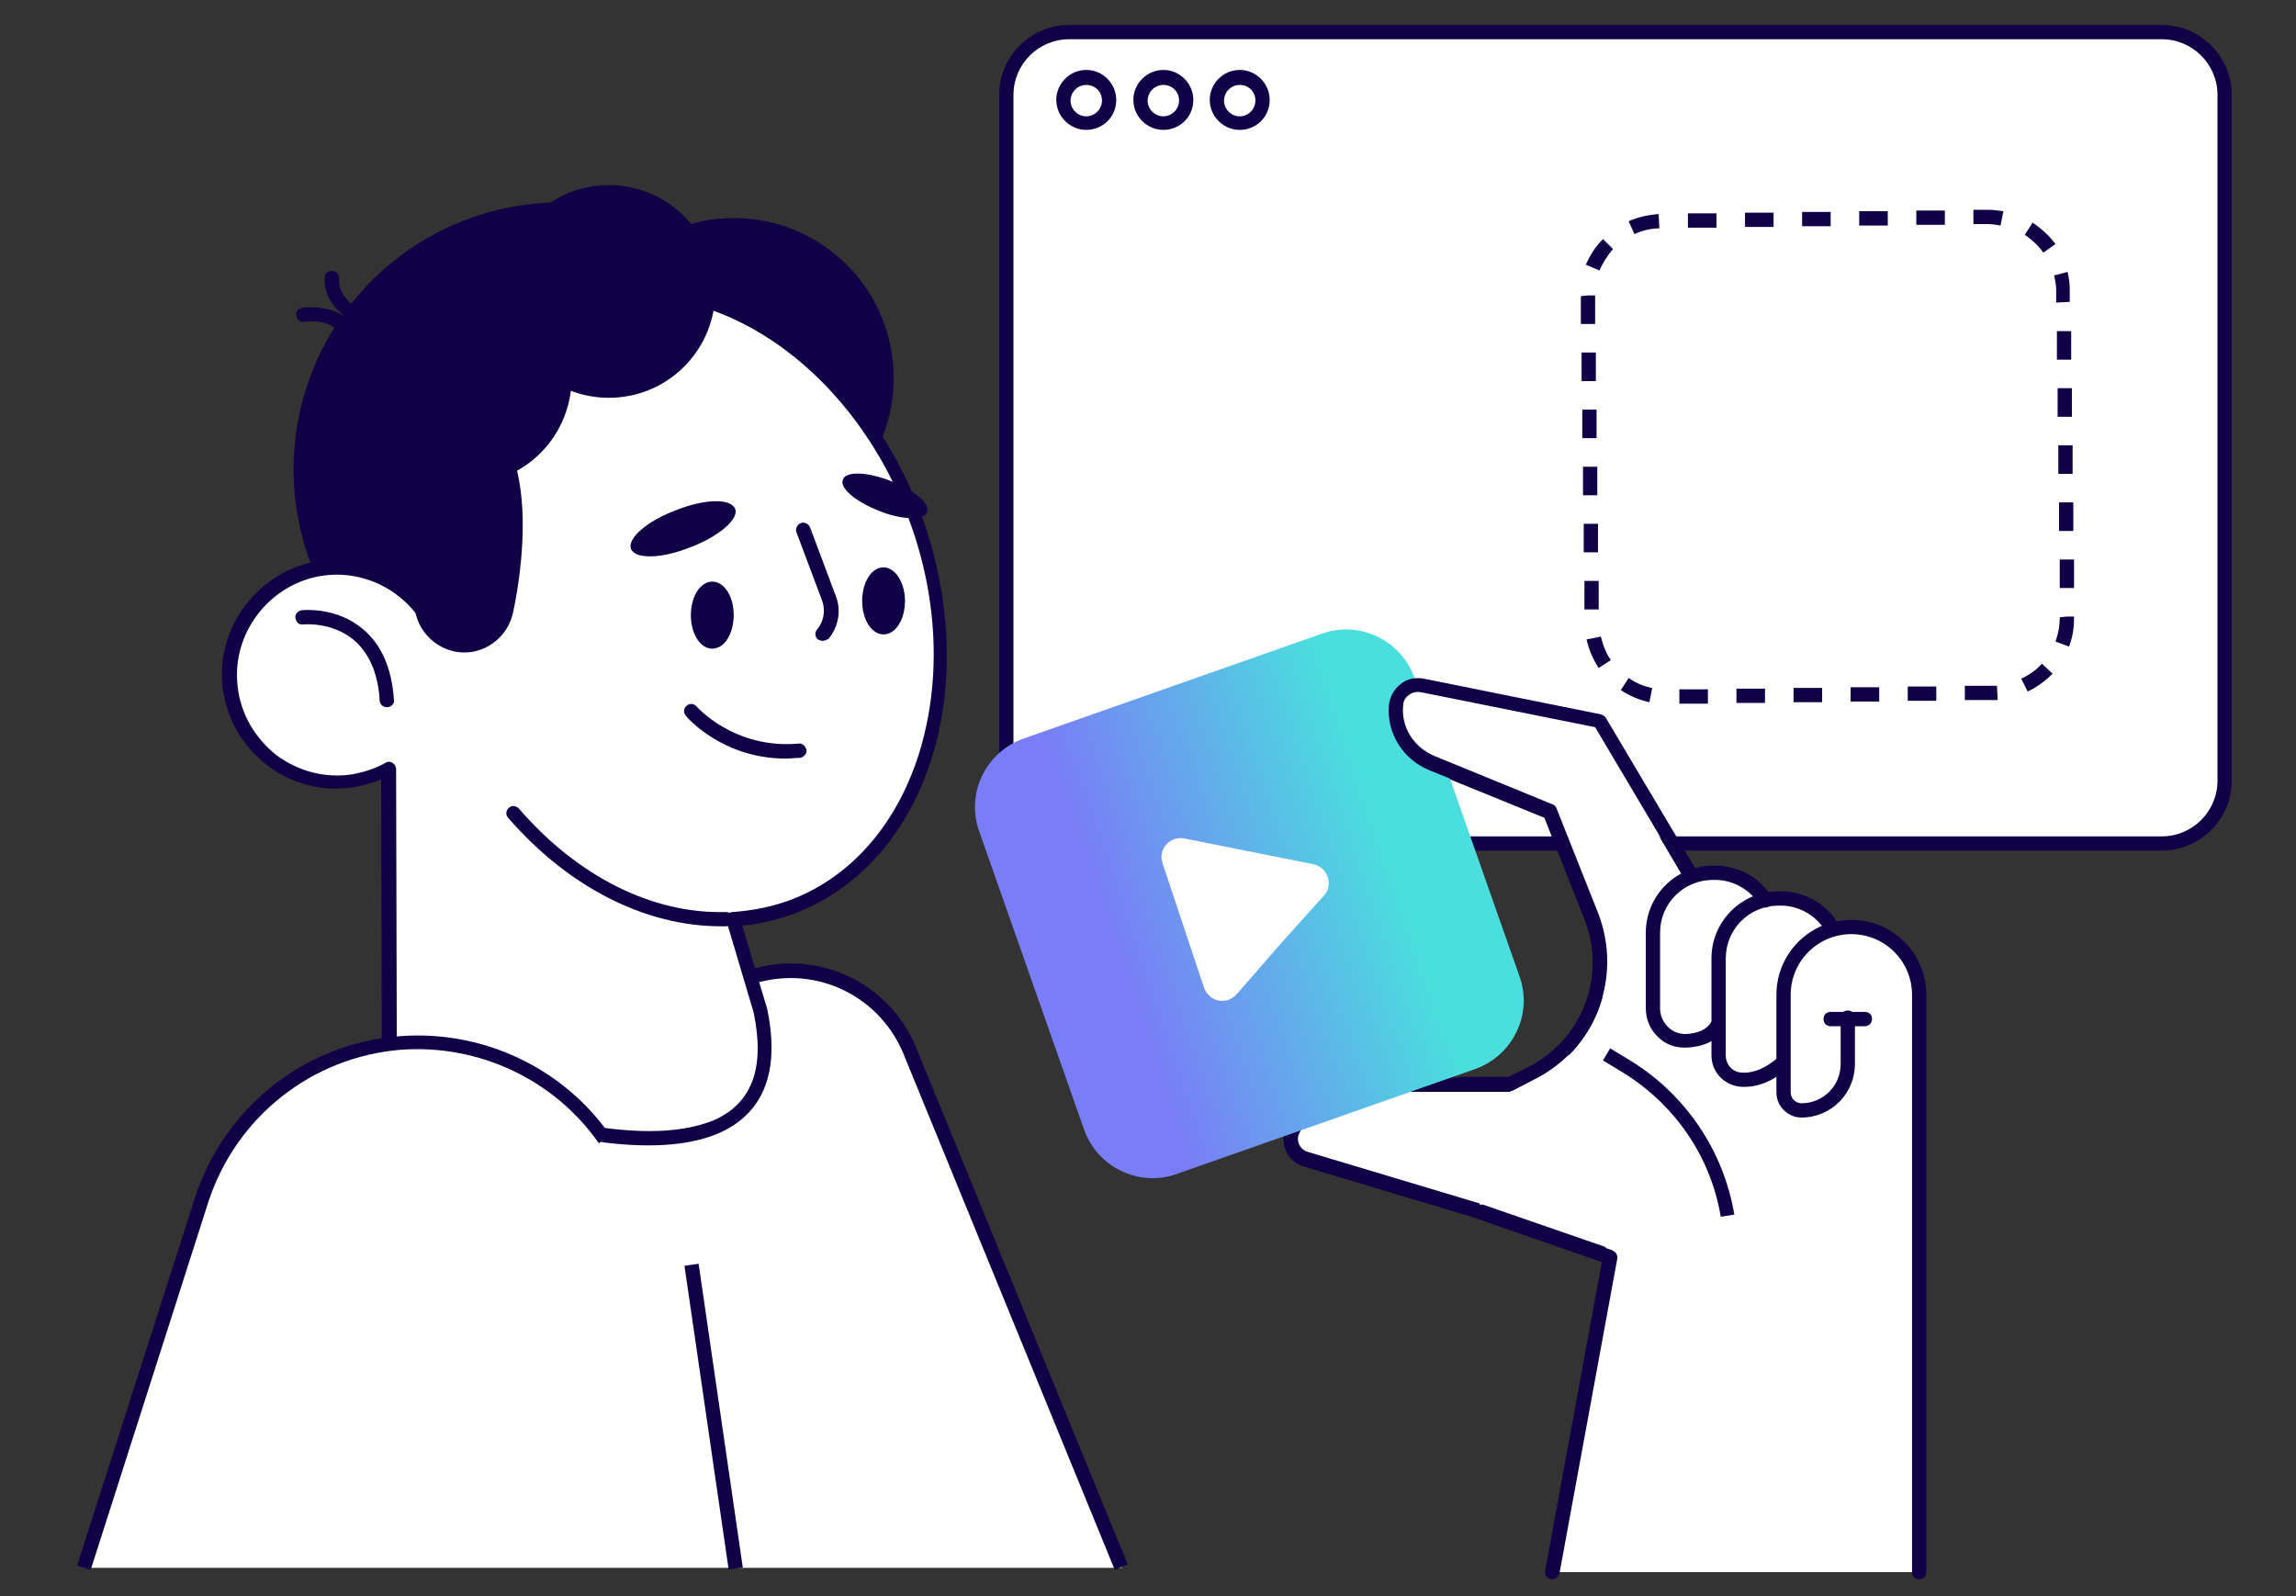 <svg xmlns="http://www.w3.org/2000/svg" xmlns:xlink="http://www.w3.org/1999/xlink" id="Layer_1" x="0px" y="0px" viewBox="0 0 321.7 223.7" style="enable-background:new 0 0 321.7 223.7;" xml:space="preserve"><rect x="0" y="0" width="321.7" height="223.7" fill="#333333" stroke="none"/><style type="text/css">	.st0{fill:#FFFFFF;}	.st1{fill:#100146;}	.st2{fill:url(#SVGID_1_);}</style><g>	<g>		<path class="st0" d="M84.7,159.7c-6.5-9.3-17.3-14.4-28.6-13.5l0,0c-12.9,1-23.9,9.7-27.8,22l-16.5,51.5h145.4l-29.6-72.3   c-3.4-8.2-12.2-12.8-20.8-10.8l-52.1,11.9L84.7,159.7z"></path>	</g>	<g>		<path class="st0" d="M54.6,148.5l52.1-11.9c8.6-2,17.4,2.6,20.8,10.8l29.6,72.3L54.6,148.5z"></path>		<path class="st1" d="M156.2,220l-29.6-72.3c-3.2-7.8-11.5-12.1-19.7-10.2l-52.1,11.9l-0.4-2l52.1-11.9c9.2-2.1,18.4,2.7,21.9,11.4   l29.6,72.3L156.2,220z"></path>	</g>	<g>		<g>			<path class="st0" d="M302.8,118.2H149.8c-4.9,0-8.8-3.9-8.8-8.8V13.3c0-4.9,3.9-8.8,8.8-8.8h153.1c4.9,0,8.8,3.9,8.8,8.8v96.1    C311.7,114.3,307.7,118.2,302.8,118.2z"></path>			<path class="st1" d="M302.8,119.2H149.8c-5.4,0-9.8-4.4-9.8-9.8V13.3c0-5.4,4.4-9.8,9.8-9.8h153.1c5.4,0,9.8,4.4,9.8,9.8v96.1    C312.7,114.8,308.3,119.2,302.8,119.2z M149.8,5.5c-4.3,0-7.8,3.5-7.8,7.8v96.1c0,4.3,3.5,7.8,7.8,7.8h153.1    c4.3,0,7.8-3.5,7.8-7.8V13.3c0-4.3-3.5-7.8-7.8-7.8H149.8z"></path>		</g>		<g>			<path class="st1" d="M152.2,18.2c-2.3,0-4.2-1.9-4.2-4.2c0-2.3,1.9-4.2,4.2-4.2c2.3,0,4.2,1.9,4.2,4.2    C156.4,16.4,154.5,18.2,152.2,18.2z M152.2,11.9c-1.2,0-2.2,1-2.2,2.2c0,1.2,1,2.2,2.2,2.2c1.2,0,2.2-1,2.2-2.2    C154.4,12.8,153.4,11.9,152.2,11.9z"></path>		</g>		<g>			<path class="st1" d="M163,18.2c-2.3,0-4.2-1.9-4.2-4.2c0-2.3,1.9-4.2,4.2-4.2s4.2,1.9,4.2,4.2C167.2,16.4,165.3,18.2,163,18.2z     M163,11.9c-1.2,0-2.2,1-2.2,2.2c0,1.2,1,2.2,2.2,2.2c1.2,0,2.2-1,2.2-2.2C165.2,12.8,164.2,11.9,163,11.9z"></path>		</g>		<g>			<path class="st1" d="M173.7,18.2c-2.3,0-4.2-1.9-4.2-4.2c0-2.3,1.9-4.2,4.2-4.2s4.2,1.9,4.2,4.2C177.9,16.4,176,18.2,173.7,18.2z     M173.7,11.9c-1.2,0-2.2,1-2.2,2.2c0,1.2,1,2.2,2.2,2.2c1.2,0,2.2-1,2.2-2.2C175.9,12.8,174.9,11.9,173.7,11.9z"></path>		</g>	</g>	<g>					<ellipse transform="matrix(0.385 -0.923 0.923 0.385 -12.407 112.892)" class="st1" cx="78.5" cy="65.8" rx="37.4" ry="37.4"></ellipse>					<ellipse transform="matrix(0.595 -0.804 0.804 0.595 -0.885 104.137)" class="st1" cx="102.8" cy="52.9" rx="22.4" ry="22.4"></ellipse>		<g>			<path class="st0" d="M110.8,127.1c18.3-6.7,26.1-31.2,17.4-54.6c-8.6-23.4-30.4-36.9-48.7-30.2c-15.2,5.6-23.2,23.6-20.4,43    c-3.3-4.2-8.7-6.6-14.3-5.7c-7.8,1.3-13.5,8.7-12.6,16.6c1,8.5,8.9,14.5,17.3,13.2c1.8-0.3,3.5-0.9,5-1.7l0.1,40.8    c-4.8,1,59.1,28.2,52-6.8l-3.9-12.9C105.4,128.6,108.1,128.1,110.8,127.1z"></path>			<path class="st1" d="M90.8,160.5c-13.9,0-31.9-7.3-36.1-10.1c-0.8-0.5-1.5-1.2-1.4-2c0-0.1,0.1-0.3,0.2-0.5l-0.1-38.7    c-1.2,0.5-2.5,0.9-3.8,1.1c-4.4,0.7-8.7-0.4-12.2-3.1c-3.5-2.7-5.7-6.6-6.2-10.9c-1-8.4,5-16.3,13.4-17.7    c4.8-0.8,9.6,0.7,13.1,3.8c-1.7-19.1,6.8-35.7,21.4-41c18.8-6.9,41.2,6.9,50,30.8c4.2,11.5,4.7,23.7,1.4,34.2    c-3.4,10.6-10.3,18.3-19.4,21.7l0,0c-2.3,0.8-4.7,1.4-7.1,1.6l3.5,11.7c1.6,7.7,0,13.1-4.6,16.2    C99.8,159.7,95.5,160.5,90.8,160.5z M55.6,148.6c3.1,2.4,21.7,9.9,35.4,9.9c3.5,0,6.6-0.5,9.2-1.6c5.2-2.4,7-7.3,5.4-15    l-3.8-12.8c-0.1-0.3,0-0.6,0.1-0.9c0.2-0.3,0.5-0.4,0.8-0.4c2.7-0.2,5.3-0.7,7.8-1.6h0c8.5-3.1,15-10.4,18.2-20.4    c3.2-10.1,2.8-21.8-1.3-32.9C118.9,50,97.6,36.7,79.9,43.3c-14.4,5.3-22.6,22.6-19.8,41.9c0.1,0.4-0.2,0.9-0.6,1.1    c-0.4,0.2-0.9,0.1-1.2-0.3c-3.2-4.1-8.3-6.1-13.3-5.3c-7.3,1.2-12.6,8.1-11.7,15.5c0.4,3.8,2.4,7.2,5.4,9.6    c3.1,2.3,6.9,3.3,10.7,2.7c1.6-0.3,3.2-0.8,4.6-1.6c0.3-0.2,0.7-0.2,1,0c0.3,0.2,0.5,0.5,0.5,0.9l0.1,40.8    C55.6,148.5,55.6,148.6,55.6,148.6z"></path>		</g>		<g>			<path class="st1" d="M54.2,99.1c-0.5,0-1-0.4-1-0.9c-0.2-3.8-1.5-6.7-3.6-8.5c-3.1-2.6-7-2.2-7.1-2.2c-0.6,0.1-1-0.3-1.1-0.9    c-0.1-0.5,0.3-1,0.9-1.1c0.2,0,4.9-0.5,8.6,2.7c2.6,2.2,4,5.5,4.3,9.9C55.3,98.6,54.8,99.1,54.2,99.1    C54.3,99.1,54.3,99.1,54.2,99.1z"></path>		</g>		<g>			<path class="st1" d="M101,129.8c-10.6,0-21.4-5.5-29.8-15.2c-0.4-0.4-0.3-1.1,0.1-1.4c0.4-0.4,1-0.3,1.4,0.1    c8.2,9.5,18.7,14.8,29,14.5c0.6,0,1,0.4,1,1c0,0.6-0.4,1-1,1C101.6,129.8,101.3,129.8,101,129.8z"></path>		</g>		<path class="st1" d="M118.1,67.2c-0.5,1.2,1.8,3.1,5.1,4.4c3.2,1.3,6.2,1.3,6.7,0.2c0.5-1.2-1.8-3.1-5.1-4.4   C121.5,66.1,118.5,66,118.1,67.2z"></path>		<path class="st1" d="M88.4,76.9c0.6,1.5,4.3,1.4,8.3-0.2c4-1.5,6.9-4,6.3-5.4c-0.6-1.5-4.3-1.4-8.3,0.2   C90.7,73,87.9,75.4,88.4,76.9z"></path>		<g>			<path class="st1" d="M115.2,89.8c-0.2,0-0.4-0.1-0.6-0.2c-0.4-0.3-0.5-1-0.1-1.4c0.9-1.1,1.2-2.6,0.7-4l-3.6-9.6    c-0.2-0.5,0.1-1.1,0.6-1.3c0.5-0.2,1.1,0.1,1.3,0.6l3.6,9.6c0.8,2,0.4,4.3-1,6C115.8,89.7,115.5,89.8,115.2,89.8z"></path>		</g>		<g>			<path class="st1" d="M110.1,106.3c-8.8,0-13.8-5.7-14-6c-0.4-0.4-0.3-1.1,0.1-1.4c0.4-0.4,1.1-0.3,1.4,0.1    c0.1,0.1,5.3,6,14.3,5.2c0.5-0.1,1,0.4,1.1,0.9c0.1,0.5-0.4,1-0.9,1.1C111.4,106.2,110.7,106.3,110.1,106.3z"></path>		</g>					<ellipse transform="matrix(0.673 -0.74 0.74 0.673 -2.286 76.504)" class="st1" cx="85.3" cy="40.8" rx="14.9" ry="14.9"></ellipse>		<ellipse transform="matrix(0.371 -0.929 0.929 0.371 -8.237 93.848)" class="st1" cx="65.2" cy="53" rx="14.9" ry="14.9"></ellipse>		<path class="st1" d="M71.8,86.2c-1,3.7-4.8,6-8.5,5c-3.7-1-6-4.8-5-8.5c1-3.7-4.4-28.9,6.2-26.1C77,59.8,72.7,82.4,71.8,86.2z"></path>		<g>			<path class="st1" d="M47.3,46c-0.2,0-0.4-0.1-0.6-0.2c-1.2-0.9-3.4-0.8-4.1-0.7c-0.5,0.1-1-0.3-1.1-0.9c-0.1-0.5,0.3-1,0.9-1.1    c0.1,0,3.5-0.4,5.6,1.1c0.4,0.3,0.5,1,0.2,1.4C47.9,45.9,47.6,46,47.3,46z"></path>		</g>		<g>			<path class="st1" d="M48.7,44.4c-0.2,0-0.4,0-0.5-0.2c-0.1-0.1-2.9-1.9-2.7-5.3c0-0.6,0.5-1,1.1-0.9c0.6,0,1,0.5,0.9,1.1    c-0.1,2.2,1.7,3.4,1.8,3.5c0.5,0.3,0.6,0.9,0.3,1.4C49.3,44.2,49,44.4,48.7,44.4z"></path>		</g>		<path class="st1" d="M102.8,86.2c0,2.6-1.3,4.7-3,4.7c-1.7,0-3-2.1-3-4.7s1.3-4.7,3-4.7C101.5,81.5,102.8,83.6,102.8,86.2z"></path>		<path class="st1" d="M126.8,84.2c0,2.6-1.3,4.7-3,4.7c-1.7,0-3-2.1-3-4.7s1.3-4.7,3-4.7C125.4,79.5,126.8,81.6,126.8,84.2z"></path>	</g>	<g>		<g>			<path class="st0" d="M236.8,122.4l-12.6-21.3l-24.8-5c-1.8-0.4-3.6,1-3.7,2.8l0,0c-0.2,3.5,1.8,6.7,5,8l16.6,6.8l5.8,14.6    c3.3,8.5-0.4,18.1-8.5,22.2l-2.9,1.5h-20.2c-4.3,0-8.2,2.4-10.2,6.3l0,0c-0.8,1.6,0,3.5,1.7,4.1l24.1,7.2l18.7,6.5L236.8,122.4z"></path>			<path class="st1" d="M225.2,177.1l-18.7-6.5l-24-7.2c-1.1-0.4-2-1.2-2.4-2.3c-0.4-1.1-0.4-2.2,0.1-3.3c2.1-4.2,6.3-6.8,11.1-6.8    h20l2.7-1.3c7.7-3.9,11.2-12.9,8-20.9l-5.6-14.2l-16.2-6.6c-3.6-1.5-5.9-5.1-5.6-9c0.1-1.2,0.7-2.3,1.6-3c0.9-0.7,2.1-1,3.3-0.8    l24.8,5c0.3,0.1,0.5,0.2,0.7,0.5l12.6,21.3l-1.7,1L223.5,102l-24.4-4.9c-0.6-0.1-1.2,0-1.7,0.4c-0.5,0.4-0.8,0.9-0.8,1.5    c-0.2,3,1.5,5.9,4.3,7l16.6,6.8c0.3,0.1,0.5,0.3,0.6,0.6l5.8,14.6c3.5,9-0.3,19.1-9,23.4l-2.9,1.5c-0.1,0.1-0.3,0.1-0.4,0.1    h-20.2c-4,0-7.5,2.2-9.3,5.7c-0.3,0.5-0.3,1.1-0.1,1.6c0.2,0.5,0.6,0.9,1.2,1.1l24,7.2l18.8,6.5L225.2,177.1z"></path>		</g>		<path class="st0" d="M235.5,123c1.3-0.8,2.9-1.2,4.5-1.2h0.3c2.9,0,5.6,1.4,7.3,3.8c0.5-0.1,1.1-0.2,1.6-0.2h0.3   c3.1,0,5.9,1.5,7.5,4.1c0,0,0,0.1,0,0.1c0.7-0.2,1.5-0.3,2.3-0.3c5.5,0,10.1,4.5,10.1,10.1v80.9c0,0.3-0.2,0-0.5,0h-51.5   c-0.3,0-0.5,0.3-0.5,0l8.1-45.5l-0.5-0.5c-5-5-7.7-11.5-7.7-18.6L235.5,123z"></path>		<g>			<g>				<path class="st1" d="M236,146.8c-1.4,0-2.7-0.5-3.7-1.5c-1.1-1-1.7-2.5-1.7-4v-10.6c0-5.2,4.2-9.4,9.4-9.4h0.3     c3.2,0,6.2,1.6,7.9,4.3c0.3,0.5,0.2,1.1-0.3,1.4c-0.5,0.3-1.1,0.2-1.4-0.3c-1.4-2.1-3.7-3.4-6.2-3.4H240c-4.1,0-7.4,3.3-7.4,7.4     v10.6c0,1,0.4,1.9,1.1,2.6c0.7,0.7,1.6,1,2.5,1c1.7-0.1,2.9-0.6,3.5-1.6c0.3-0.5,0.9-0.6,1.4-0.3c0.5,0.3,0.6,0.9,0.3,1.4     c-1,1.5-2.8,2.3-5.1,2.4C236.2,146.8,236.1,146.8,236,146.8z"></path>			</g>			<g>				<path class="st1" d="M244.4,152.3c-0.1,0-0.2,0-0.3,0c-2.4-0.1-4.3-2-4.3-4.4v-13.6c0-5.2,4.2-9.4,9.4-9.4h0.3     c3.2,0,6.2,1.6,7.9,4.3c0.3,0.5,0.2,1.1-0.3,1.4c-0.5,0.3-1.1,0.2-1.4-0.3c-1.4-2.1-3.7-3.4-6.2-3.4h-0.3     c-4.1,0-7.4,3.3-7.4,7.4v13.6c0,1.3,1,2.4,2.3,2.4c1.7,0.1,3.4-0.7,5-2.1c0.4-0.4,1-0.3,1.4,0.1c0.4,0.4,0.3,1-0.1,1.4     C248.6,151.4,246.5,152.3,244.4,152.3z"></path>			</g>			<g>				<path class="st1" d="M217.5,221.3c-0.1,0-0.1,0-0.2,0c-0.5-0.1-0.9-0.6-0.8-1.2l8.1-44.1c0.1-0.5,0.6-0.9,1.2-0.8     c0.5,0.1,0.9,0.6,0.8,1.2l-8.1,44.1C218.3,221,217.9,221.3,217.5,221.3z"></path>			</g>			<g>				<path class="st1" d="M268.9,221.3c-0.6,0-1-0.4-1-1v-80.9c0-4.7-3.8-8.5-8.5-8.5c-4.7,0-8.5,3.8-8.5,8.5v13.7     c0,0.8,0.7,1.5,1.5,1.5c3,0,5.5-2.4,5.5-5.5v-6.5c0-0.6,0.4-1,1-1c0.6,0,1,0.4,1,1v6.5c0,4.1-3.3,7.5-7.5,7.5     c-1.9,0-3.5-1.6-3.5-3.5v-13.7c0-5.8,4.7-10.5,10.5-10.5c5.8,0,10.5,4.7,10.5,10.5v80.9C269.9,220.9,269.5,221.3,268.9,221.3z"></path>			</g>			<g>				<path class="st1" d="M261.3,143.8h-4.8c-0.6,0-1-0.4-1-1c0-0.6,0.4-1,1-1h4.8c0.6,0,1,0.4,1,1     C262.3,143.3,261.9,143.8,261.3,143.8z"></path>			</g>		</g>		<g>			<path class="st0" d="M225.1,147.7l2.8,1.7c7.5,4.6,12.6,12.2,14.1,20.9l0,0L225.1,147.7z"></path>			<path class="st1" d="M241.1,170.5c-1.4-8.4-6.4-15.7-13.7-20.2l-2.8-1.7l1-1.7l2.8,1.7c7.7,4.7,13.1,12.6,14.6,21.6L241.1,170.5z    "></path>		</g>	</g>	<g>		<path class="st1" d="M235.3,98.6l0-2l4,0l0,2L235.3,98.6z M243.3,98.5l0-2l4,0l0,2L243.3,98.5z M251.3,98.4l0-2l4,0l0,2   L251.3,98.4z M231.1,98.4c-1.4-0.3-2.8-0.9-4-1.7l1.1-1.7c1,0.7,2.1,1.2,3.3,1.4L231.1,98.4z M259.3,98.3l0-2l4,0l0,2L259.3,98.3z    M267.3,98.2l0-2l4,0l0,2L267.3,98.2z M275.3,98.1l0-2l4,0c0.2,0,0.4,0,0.5,0l0.1,2c-0.2,0-0.4,0-0.6,0L275.3,98.1z M284.1,96.9   l-0.9-1.8c1.1-0.5,2.1-1.2,2.9-2.1l1.5,1.4C286.6,95.4,285.4,96.3,284.1,96.9z M224,93.6c-0.8-1.2-1.4-2.6-1.7-4l2-0.4   c0.3,1.2,0.7,2.3,1.4,3.3L224,93.6z M289.9,90.6l-1.9-0.7c0.4-1.1,0.6-2.2,0.6-3.3l0-0.1l1-0.1l1,0l0,0.2   C290.6,88,290.4,89.3,289.9,90.6z M222,85.4l0-4l2,0l0,4L222,85.4z M288.6,82.4l0-4l2,0l0,4L288.6,82.4z M221.9,77.4l0-4l2,0l0,4   L221.9,77.4z M288.5,74.4l0-4l2,0l0,4L288.5,74.4z M221.8,69.4l0-4l2,0l0,4L221.8,69.4z M288.4,66.4l0-4l2,0l0,4L288.4,66.4z    M221.7,61.4l0-4l2,0l0,4L221.7,61.4z M288.3,58.4l0-4l2,0l0,4L288.3,58.4z M221.6,53.4l0-4l2,0l0,4L221.6,53.4z M288.2,50.4l0-4   l2,0l0,4L288.2,50.4z M221.5,45.4l0-3.9l1-0.1l1,0l0,4L221.5,45.4z M288.1,42.4l0-1.6c0-0.7-0.1-1.5-0.3-2.2l1.9-0.5   c0.2,0.9,0.3,1.7,0.3,2.6l0,1.6L288.1,42.4z M224.1,37.9l-1.9-0.8c0.6-1.4,1.4-2.6,2.4-3.6l1.4,1.4   C225.3,35.7,224.6,36.8,224.1,37.9z M286.3,35.4c-0.7-1-1.6-1.8-2.6-2.5l1.1-1.7c1.2,0.8,2.3,1.8,3.2,3L286.3,35.4z M229,32.8   l-0.8-1.8c1.3-0.6,2.8-0.9,4.2-1l0.1,2C231.3,32,230.1,32.3,229,32.8z M236.5,31.9l0-2l4,0l0,2L236.5,31.9z M244.5,31.8l0-2l4,0   l0,2L244.5,31.8z M252.5,31.7l0-2l4,0l0,2L252.5,31.7z M260.5,31.6l0-2l4,0l0,2L260.5,31.6z M280.3,31.6c-0.6-0.1-1.2-0.2-1.7-0.2   l-2.1,0l0-2l2.1,0c0.7,0,1.4,0.1,2.1,0.2L280.3,31.6z M268.5,31.5l0-2l4,0l0,2L268.5,31.5z"></path>	</g>	<g>		<path class="st0" d="M11.7,219.7l16.5-51.5c3.9-12.3,14.9-21,27.8-22l0,0c11.3-0.9,22.1,4.3,28.6,13.5L11.7,219.7z"></path>		<path class="st1" d="M12.7,220l-1.9-0.6l16.5-51.5c4.1-12.7,15.4-21.7,28.7-22.7c11.6-0.9,22.9,4.4,29.5,13.9l-1.6,1.1   c-6.2-8.9-16.8-13.9-27.7-13.1c-12.5,1-23.1,9.4-27,21.3L12.7,220z"></path>	</g>	<g>		<path class="st0" d="M96.8,177.1l6.2,42.6L96.8,177.1z"></path>		<rect x="99" y="176.9" transform="matrix(0.99 -0.144 0.144 0.99 -27.58 16.5)" class="st1" width="2" height="43"></rect>	</g></g><g>			<linearGradient id="SVGID_1_" gradientUnits="userSpaceOnUse" x1="1055.907" y1="-97.487" x2="1121.182" y2="-97.487" gradientTransform="matrix(0.947 -0.321 0.321 0.947 -824.863 567.874)">		<stop offset="0" style="stop-color:#797EF6"></stop>		<stop offset="0.206" style="stop-color:#797EF6"></stop>		<stop offset="0.817" style="stop-color:#4ADEDE"></stop>		<stop offset="1" style="stop-color:#4ADEDE"></stop>	</linearGradient>	<path class="st2" d="M206.7,149.8l-41.8,14.7c-5.3,1.9-11.1-0.9-13-6.2l-14.7-41.8c-1.9-5.3,0.9-11.1,6.2-13l41.8-14.7  c5.3-1.9,11.1,0.9,13,6.2l14.7,41.8C214.8,142.1,212,147.9,206.7,149.8z"></path></g><path class="st0" d="M179.3,132.4l-6,6.9c-1.4,1.6-3.9,1.1-4.6-0.9l-2.9-8.7l-2.9-8.7c-0.7-2,1-3.9,3.1-3.5l9,1.8l9,1.8 c2,0.4,2.9,2.9,1.5,4.4L179.3,132.4z"></path><path class="st0" d="M232.8,116.3l-8.6-15.2l-24.8-5c-1.8-0.4-3.6,1-3.7,2.8l0,0c-0.2,3.5,1.8,6.7,5,8l16.6,6.8l5.8,14.6 c3.3,8.5-0.4,18.1-8.5,22.2l-2.9,1.5l-0.4,4.4c-4.3,0-0.3,2-2.2,5.9l-20.6-2c-0.8,1.6,18,4.1,19.7,4.7l-1.1,4.7l22.6-38.9 L232.8,116.3z"></path><g>	<polygon class="st1" points="204.6,167.9 204.6,170 206.5,170.6 225.2,177.1 225.9,175.2 207.1,168.7  "></polygon>	<path class="st1" d="M225,100.6c-0.1-0.2-0.4-0.4-0.7-0.5l-24.8-5c-1.2-0.2-2.4,0-3.3,0.8c-0.9,0.7-1.5,1.8-1.6,3  c-0.3,3.9,2,7.5,5.6,9l16.2,6.6l5.6,14.2c3.2,8.1-0.3,17-8,20.9l-2.7,1.3h-6.7v2h7c0.2,0,0.3,0,0.4-0.1l2.9-1.5  c8.7-4.3,12.5-14.4,9-23.4l-5.8-14.6c-0.1-0.3-0.3-0.5-0.6-0.6l-16.6-6.8c-2.8-1.2-4.6-4-4.3-7c0-0.6,0.3-1.2,0.8-1.5  c0.5-0.4,1.1-0.5,1.7-0.4l24.4,4.9l12.4,20.9l1.7-1L225,100.6z"></path></g></svg>